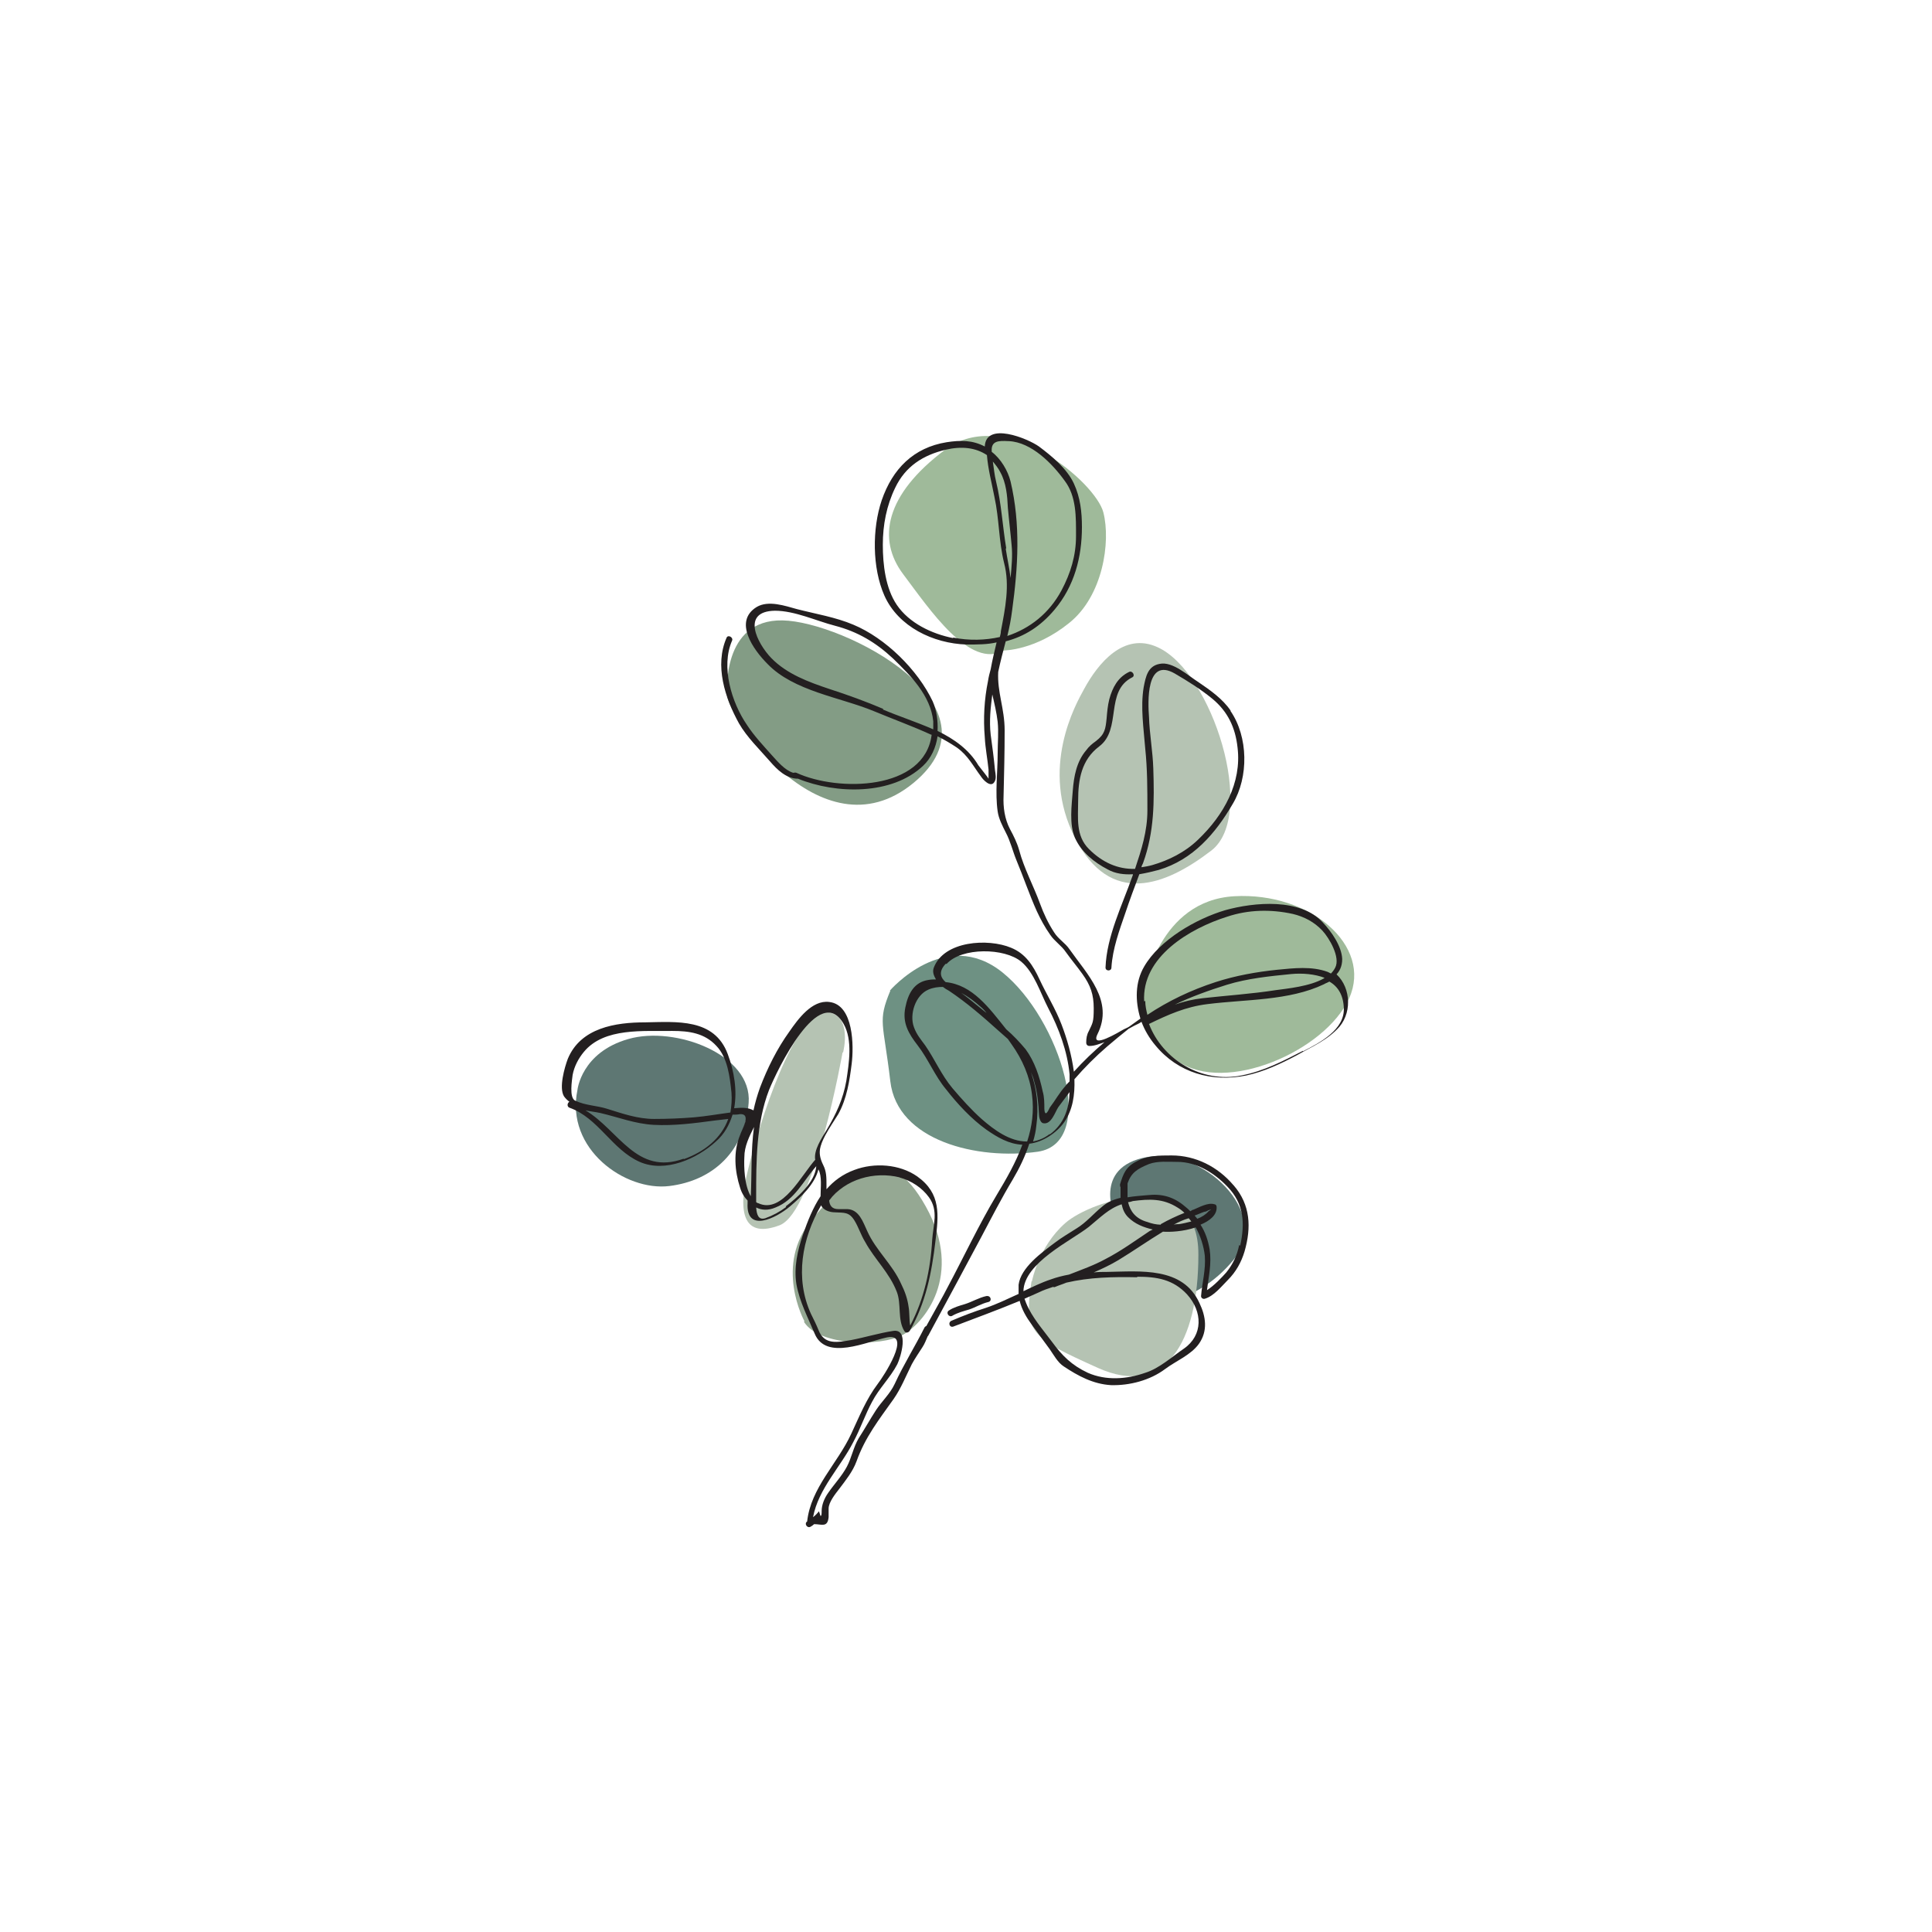 <svg viewBox="0 0 360 360" version="1.1" xmlns="http://www.w3.org/2000/svg">
  <defs>
    <style>
      .cls-1 {
        fill: #95a893;
      }

      .cls-2 {
        fill: #b5c3b3;
      }

      .cls-3 {
        fill: #9fba9a;
      }

      .cls-4 {
        fill: #231f20;
      }

      .cls-5 {
        fill: #6e9183;
      }

      .cls-6 {
        fill: #839c85;
      }

      .cls-7 {
        fill: #5e7773;
      }
    </style>
  </defs>
  <g>
    <g id="Layer_1">
      <g>
        <path d="M207.8,226.9s-4.4-9.4,5.9-11.3c10.2-1.9,23.4,10.3,16.2,19.1-7.2,8.8-17.2,9.4-19.5,6.7-2.2-2.6-2.6-14.6-2.6-14.6Z" class="cls-7"></path>
        <path d="M149.9,246.2s-5.8-10.5,1.5-19.1c7.3-8.6,13.9-15.2,21.1-2.3,7.2,12.9-.4,21.9-4.4,24-4,2.1-15.4,2.1-18.3-2.5Z" class="cls-1"></path>
        <path d="M157,196.1s-5.2,29.6-11.7,32.2c-6.6,2.5-8-2-5.9-10.4,2-8.4,8.8-30,14.8-29.3,4.7.6,2.9,7.5,2.9,7.5Z" class="cls-2"></path>
        <path d="M107.6,203.1s.7-7,9.5-9.5c8.7-2.5,23.1,2.9,22.4,11.9-.7,9-6.6,14.5-14.8,15.5-8.2,1-19.4-6.9-17.1-17.9Z" class="cls-7"></path>
        <path d="M192.3,238.7s1.2-6.4,6.2-10.8c5-4.4,24.9-10.6,24.8,5.9,0,16.4-6.2,26.7-18.7,21.1-12.4-5.6-13.9-6.5-12.4-16.1Z" class="cls-2"></path>
        <path d="M213.3,183.9s2.6-16.1,16.7-16.9c14.1-.8,25.8,9.2,21.4,19-4.4,9.8-23,18-32,11.7-9-6.3-6.1-13.8-6.1-13.8Z" class="cls-3"></path>
        <path d="M165.8,184.6s10.3-12,21-3.4c10.7,8.6,17.9,31.7,6.6,33.4-11.3,1.6-26.2-2-27.5-13.1s-2.4-11.1,0-16.9Z" class="cls-5"></path>
        <path d="M202,128.4c2.6-4.8,7.4-10.7,13.7-7.8,10.2,4.6,18.6,31.3,10,37.9-8.6,6.6-18.8,10.5-25.4-2.4-6.6-12.9.1-24.8,1.7-27.7Z" class="cls-2"></path>
        <path d="M135.5,129.2s-1.1-13.8,10.3-13.6c11.4.2,41.9,15.9,24.4,30.3-17.5,14.4-35.6-14-34.7-16.7Z" class="cls-6"></path>
        <path d="M187.1,121.2s5.8,0,12.1-5.1c6.3-5,7.8-15.1,6.4-20.6-1.4-5.6-18.3-20.1-29.5-11.7-11.2,8.4-12.7,16.7-7.8,23.2,4.9,6.5,12.4,17.8,18.8,14.2Z" class="cls-3"></path>
        <path d="M248.7,181.9c.9-.8,1.4-1.8,1.4-3.2-.1-2.4-2-5.1-3.6-6.8-4.2-4.6-12.8-3.8-18.2-2.3-5.4,1.6-12.2,5.5-15.1,10.5-1.7,2.9-1.7,6.4-.7,9.7-.7.5-1.4,1-2.1,1.5-.3.2-.6.3-1,.5-.9.5-6.3,3.8-4.9.9,3.1-6.2-1.9-11.1-5.2-15.8-.8-1.2-2.1-1.9-2.9-3.2-1.1-1.7-1.9-3.4-2.6-5.3-1.2-3.3-3-6.6-3.9-10-.4-1.4-1-2.6-1.7-3.9-1-1.9-1.3-4.1-1.2-6.2.1-4.1.2-8.1.2-12.2s-1.4-7.1-1.2-10.9c.4-1.9.9-3.8,1.4-5.7,3.5-.9,6.5-2.8,9.1-5.9,3.7-4.4,5.1-9.8,5.1-15.4,0-2.8-.3-5.5-1.5-8.1-1.3-2.8-4.1-5.1-6.5-6.9-2.1-1.5-9.9-4.7-10.1,0-2.3-1.2-4.5-1.2-7.1-.8-6.2,1-10.1,5-12.1,10.8-1.8,5.3-1.8,12.6.5,17.8,2.6,5.8,9.1,8.9,15.3,9.1,2,0,3.9,0,5.6-.4-.4,1.7-.8,3.3-1.1,5-.2.7-.4,1.5-.5,2.2-.7,3.4-.9,7-.6,10.5.1,2,.5,4,.7,6,0,.5,0,1.1,0,1.7,0-.1-1.6-2.1-1.9-2.5-1.7-2.9-4.5-4.9-7.6-6.4.1-1.9-.2-3.9-.9-5.5-2.8-5.9-8.8-11.8-14.8-14.3-3.3-1.4-7-2-10.5-2.9-2.2-.6-5.3-1.7-7.5-.4-4.4,2.7-.6,8,2,10.6,4.9,5.1,13.5,6.2,19.8,8.8,3.6,1.5,7.2,2.8,10.7,4.4,0,0,0,0,.1,0-1.3,10.4-17.4,10.7-25.2,7.1-.2-.1-.4,0-.6,0-1.6-.5-2.9-2.1-4-3.3-1.6-1.8-3.3-3.6-4.6-5.6-2.9-4.2-4.9-10.9-2.8-15.7.3-.6-.7-1.2-1-.6-2.3,5.2-.3,11.3,2.3,16,1.5,2.6,3.8,4.8,5.8,7.1,1.3,1.5,3,3.2,5.2,3.2,7.1,2.9,17.5,3.1,23.3-2.4,1.5-1.4,2.4-3.4,2.7-5.5,1.2.6,2.4,1.3,3.6,2.1,2.1,1.5,3,3.4,4.5,5.4.3.5,1.8,2.2,2.5,1,.4-.6.2-1.5.1-2.2-.2-2.2-.5-4.4-.8-6.6-.3-2.6,0-5.1.3-7.5.4,1.7.8,3.4,1,5.1.2,1.9,0,3.9,0,5.9,0,3.5-.5,7.3,0,10.8.2,1.4.9,2.7,1.5,3.9.9,1.7,1.3,3.5,2,5.2,1.3,3.1,2.4,6.4,3.8,9.5.7,1.5,1.5,3,2.5,4.4.8,1.2,2.1,2,2.9,3.2,1,1.4,2.1,2.7,3.1,4.1,1.5,2.1,2.1,3.8,2.1,6.4s-.2,2.7-.9,4.2c-.4.7-.5,1.4-.5,2.2,0,.3.2.6.6.6,1,0,1.9-.4,2.8-.7-2,1.7-3.9,3.5-5.7,5.5-.4-3.1-1.3-6.2-2.3-8.8-1.1-2.9-2.8-5.6-4.1-8.4-1.2-2.6-2.6-4.8-5.3-5.9-4.3-1.8-12.5-1.3-14.4,3.7-.3.8,0,1.5.4,2.2-.4,0-.9,0-1.4.1-2.7.4-3.8,2.6-4.3,5.1-.6,2.9.6,4.9,2.3,7.1,2,2.6,3.2,5.7,5.3,8.2,2.1,2.7,4.7,5.5,7.5,7.5,2,1.4,4.2,2.7,6.7,2.8-1.2,3.3-3,6.4-4.8,9.4-3.3,5.5-6.1,11.5-9.2,17.3-.7,1.4-2.2,4-3.9,7.1-.1,0-.2.1-.3.2-1.8,3.6-3.9,6.9-5.6,10.6-.9,1.9-2.4,3.2-3.5,4.9-1.1,1.7-2.1,3.5-3.2,5.2-1,1.7-1.3,3.6-2.2,5.3-.9,1.7-2.4,3.3-3.5,4.9-.7,1-1.2,2.2-1.2,3.4,0,.5,0,.8-.2.9-.1-.3-.2-.6-.3-.9,0,0,0,0,0,0-.3.4-.7.8-1.1,1.1,1-5.3,5.1-9.3,7.5-14,1.3-2.4,2.2-5.1,3.5-7.5,1.3-2.5,3.4-4.5,4.7-7,.6-1.2,2.3-6.7-.8-6.2-2.6.4-5.2,1.2-7.8,1.7-2.5.4-5,1-6.1-1.9-.4-1-.9-2-1.4-3-3-6.6-1.7-14,1.9-20.2.4.9,1.6,1.3,2.6,1.3,1.7.1,2.6-.1,3.6,1.5.8,1.3,1.2,2.7,2,4,1.8,3.3,4.5,5.7,5.9,9.3.9,2.3.1,5.2,1.4,7.3.2.4.7.4,1,0,3-5.2,4.1-10.8,4.8-16.7.6-4.9,1.1-8.9-3.4-12.1-3.3-2.3-8-2.6-11.7-1.2-2.2.8-3.9,2.1-5.2,3.6,0-.3,0-.6,0-.8,0-1.4,0-2.5-.6-3.7-1.1-2.2-.7-3.5.4-5.6.7-1.3,1.6-2.6,2.4-3.9,1.6-2.9,2.1-6.2,2.5-9.4.4-3.2.4-11-4.2-11.5-3.2-.4-5.8,3.2-7.4,5.5-2.3,3.2-4.1,6.8-5.5,10.5-.5,1.4-.9,2.8-1.2,4.2-1.1-.6-2.3-.5-3.6-.4.6-3.3,0-6.9-1.2-10.1-2.5-6.7-9.5-6-15.4-5.9-5.5,0-12,1-14.4,6.8-.6,1.6-1.7,5.4-.7,7,.3.4.6.7,1,1-.4.2-.5.9,0,1.1,5.4,1.9,7.9,7.8,13.1,10.1,4.8,2.1,10.7-.6,14.2-3.8,1.6-1.4,2.5-3.1,3.1-5,.5,0,.9,0,1.4-.1,2.2-.1.3,2.9,0,3.9-1.3,3.1-1,6.7,0,9.8.3,1,.8,1.8,1.4,2.4,0,.2,0,.3,0,.5-.3,5.6,5.3,2.8,7.9.6,2-1.7,4.6-4.1,5.3-6.9.7,1.3.4,3.4.4,5-1.4,2.1-2.4,4.6-3.3,7.2-1,2.9-1.7,6.1-1.2,9.2.6,3.3,2.1,6.1,3.4,9.2,2.1,5.1,9.7,1.5,13.5.7,4.7-.9-.7,7.3-1.7,8.6-2.2,2.9-3.5,6.2-5,9.4-2.6,5.6-7.5,10-8.2,16.3,0,0,0,0,0,0-.6.4,0,1.3.6,1,.2-.1.5-.3.7-.5,1.4,0,2.5.7,2.7-1.3,0-.5,0-1.1,0-1.6,0-1.2,1.3-2.8,2-3.7,1.2-1.6,2.5-3.2,3.2-5.1,1.6-4.5,4.2-7.8,6.9-11.6,1.4-2,2.3-4.3,3.4-6.5.6-1.1,1.3-2.1,2-3.2.4-.6.7-1.4,1-2.1,0,0,0,0,0,.1,4.1-7.6,8.2-15.2,10-18.6,1.9-3.6,3.7-7.1,5.8-10.6,1.3-2.2,2.3-4.3,3.1-6.7,0,0,0,0,.1,0,2.4-.3,5-2,6.4-4,1.6-2.3,2-5.1,1.9-8,1.9-2.2,3.9-4.2,6.1-6.1,1.3-1.1,2.6-2.2,4-3.3.4-.2.7-.4,1.1-.6.4-.2.9-.4,1.3-.7.6,1.6,1.5,3.1,2.6,4.4,4.2,5.1,10.5,6.9,16.9,5.6,3.3-.7,6.5-2.2,9.5-3.8,2.8-1.6,5.7-2.8,7.9-5.3,2.5-3,2-7.9-1.1-10.2ZM164.6,132.1c-3.3-1.4-6.6-2.6-10-3.7-3.9-1.3-8-2.8-10.9-5.8-2.6-2.7-5.7-8.7.7-8.8,3.7,0,7.7,1.9,11.2,2.8,4.2,1.1,7.6,3.1,10.8,6.1,3.3,3.2,7,6.9,7.5,11.7,0,.5,0,1,0,1.5-3.2-1.4-6.6-2.5-9.4-3.7ZM188,82.2c4.2.2,8.1,4.2,10.4,7.4,2.2,2.9,2.1,6.8,2.1,10.3,0,3.6-1,6.9-2.7,10.1-2.3,4.3-5.9,7.1-10.1,8.5.4-1.6.7-3.2.9-4.8,1.1-8,1.6-16-.3-24-.5-2-1.8-4.2-3.5-5.5-.2-2.1,1.3-2.1,3.1-2ZM187.5,102.2c-.7-4.2-.9-8.4-1.9-12.5-.3-1.2-.4-2.4-.6-3.7.5.6,1,1.2,1.4,2,1.1,2,1.3,4.4,1.4,6.6.2,2.3.5,4.7.7,7,.2,1.9,0,4-.2,6.1-.2-1.8-.6-3.5-.9-5.5ZM177.6,118.9c-4-.8-8.2-2.8-10.5-6.2-2.1-3.1-2.6-7.5-2.6-11.2,0-3.7.7-7.3,2.3-10.6,1.9-4,5.2-6.1,9.4-7.1,3-.7,5.6-.4,7.7,1,.2,2.6.9,5.2,1.4,7.8.9,4.1.8,8.3,1.8,12.3,1.1,4.2.2,8.5-.6,12.7,0,.4-.1.7-.2,1.1-2.7.6-5.7.7-8.7.1ZM167.6,219.4c2.2.6,4.2,1.9,5.5,3.7,1.8,2.5.8,5.1.6,7.9-.3,5.5-1.5,11.1-4.1,16-.2-1.1-.1-2.5-.3-3.5-.2-1.5-.7-2.9-1.4-4.3-1.6-3.6-4.7-6.2-6.3-9.8-.8-1.7-1.5-4-3.7-4.1-.6,0-1.2,0-1.7,0-1.2,0-1.6-.7-1.7-1.6,3-4,8.4-5.5,13.2-4.3ZM127.4,215.9c-8.8,3.2-12.1-5.3-18.3-9,.9.2,1.9.3,2.8.5,3.4.8,6.4,2,9.9,2.2,3.8.2,7.6-.3,11.3-.8.9-.1,1.7-.2,2.6-.3-1.3,3.6-4.4,6.1-8.3,7.5ZM136.1,207.3c-2.3.3-4.5.7-6.8.9-2.5.2-4.9.3-7.4.3-3.1,0-5.9-1-8.8-1.9-1.9-.6-4-.6-5.9-1.5-1.2-.5-.6-3.9-.5-4.8.3-1.6,1.1-3.1,2.1-4.3,3.8-4.6,11.2-3.8,16.5-3.9,3.1,0,6,.4,8.2,2.8,2.1,2.2,2.5,5.8,2.8,8.7.1,1.3,0,2.5-.2,3.7ZM139.9,222.9c-1.2-2-1.3-5.5-1.2-7.3,0-2,.9-3.8,1.8-5.6-.6,4.3-.4,8.7-.6,12.9ZM146.5,224.9c-1.2.9-2.5,1.6-3.9,2.1-1.3.4-1.6-.7-1.7-2,1,.5,2.2.6,3.6,0,3.6-1.4,5.2-5,7.6-7.7-.2,3-3.6,5.9-5.7,7.5ZM152,216c-2.6,2.8-6.2,10.3-10.7,8.2-.1,0-.3-.1-.4-.2,0-.5,0-.9,0-1.1,0-6.5,0-13.6,2.4-19.8,1.5-3.7,9.4-20.2,13.9-12.3,1.7,3,1,7.3.5,10.6-.6,3.4-1.9,6.2-3.7,9.2-.9,1.5-2.4,3.7-2.1,5.5ZM176.4,179.6c2.8-3.1,10.8-3,13.9-.4,2.4,2,3.6,5.9,5,8.6,2,3.8,3.6,8.1,4,12.4,0,.4,0,.8,0,1.3-.3.3-.6.6-.8.9-1.1,1.2-1.9,2.7-2.9,4-.1.2-.9,2.1-1,.2,0-1,0-2.2-.3-3.2-.6-2.8-1.5-5.6-3.2-7.9-1.1-1.3-2.3-2.6-3.6-3.7-3.2-4-6.3-8.3-11.3-8.8-.9-.8-1.4-1.9,0-3.4ZM184,188.9c-.5-.4-1.1-.9-1.6-1.3-1.1-.9-2.2-1.8-3.3-2.6,1.3.7,2.5,1.6,3.5,2.5.5.4,1,.9,1.4,1.5ZM191.3,212.7c-3.1,0-6-2.1-8.4-4.2-1.9-1.7-3.7-3.7-5.4-5.7-2.1-2.5-3.3-5.4-5.1-8-.8-1.1-1.6-2-2.1-3.4-.9-2.4.3-6,2.7-7,.9-.4,1.8-.5,2.7-.5.4.3.7.5,1.1.7,3.3,2.2,6.3,4.8,9.3,7.5.6.5,1.1,1,1.7,1.5.2.3.5.7.7,1,2,2.8,3.4,6,3.8,9.4.4,3.1,0,5.9-.9,8.7ZM195.6,211.3c-1,.8-2.1,1.2-3.1,1.4.3-1,.5-1.9.6-2.9.5-3.6.1-6.9-1-10,.2.5.5,1.1.6,1.7.6,2,.8,4.1.9,6.2,0,.4.2,1.5.8,1.6,1.5.3,2.2-2.1,2.8-3,.7-.9,1.4-1.9,2.1-2.8-.1,3.1-1,5.9-3.7,7.9ZM213.2,186.6c-.5-8.3,8.5-13.6,15.5-15.8,3.9-1.3,8.1-1.4,12.2-.5,2.1.5,4,1.5,5.5,3.1,1.3,1.4,3.4,5,2.4,6.9-.2.4-.5.8-.8,1.1-.2-.1-.4-.2-.6-.3-3-1.1-6.3-.7-9.4-.4-3.9.4-7.8,1.1-11.5,2.3-4.6,1.5-8.8,3.5-12.7,6.1-.2-.8-.4-1.7-.4-2.6ZM246.7,182.3c-2.6,1.5-6.8,1.9-9,2.2-4.5.7-9.1,1-13.6,1.5-1.8.2-3.5.6-5.2,1.2,3.1-1.5,6.5-2.7,9.7-3.7,3.9-1.2,8-1.6,12-2,2.1-.2,4.4,0,6.2.7ZM242.8,195.8c-3.7,1.9-7.3,3.8-11.5,4.6-7.4,1.5-14.7-3-17.2-9.6,3.5-1.7,6.8-3.2,10.9-3.7,7.1-.9,15.2-.6,21.7-3.7.3-.2.7-.3,1-.5,1.6.9,2.6,2.5,2.7,4.9.2,4.1-4.5,6.5-7.6,8.1Z" class="cls-4"></path>
        <path d="M229.3,132.4c-1.5-2.2-3.8-3.8-6-5.3-1.9-1.2-4.8-3.9-7.2-3.4-2.2.4-2.6,2.3-3,4.4-.6,3.7,0,7.6.3,11.4.4,3.8.4,7.6.4,11.5,0,3.9-1.1,7.3-2.3,10.9-3.2.1-6.1-1.2-8.6-3.7-2.5-2.5-2-5.8-2-9.1,0-3.8.6-7.5,3.9-10,4.3-3.2,1-10.3,6.2-12.9.6-.3,0-1.3-.6-1-2.1,1-3.1,2.9-3.7,5.1-.3,1.2-.4,2.4-.5,3.6-.2,1.9-.3,2.9-2,4.2-.7.5-1.3,1-1.8,1.7-1.8,2.1-2.3,4.9-2.5,7.5-.2,2.7-.7,6.3.4,8.8,1.2,2.7,3.6,4.6,6.1,5.9,1.4.8,3.1,1,4.7.9,0,.1,0,.2-.1.4-1.9,5.4-4.8,11.2-5,17,0,.7,1.1.7,1.1,0,.2-3.5,1.5-7,2.6-10.2.8-2.4,1.7-4.8,2.6-7.2,1.2-.2,2.5-.5,3.6-.8,6.4-1.9,10.6-6.8,13.8-12.3,3-5,2.9-12.5-.4-17.3ZM223.2,156.5c-2.4,2.3-5.4,3.8-8.5,4.7-.7.2-1.4.3-2,.4,0-.3.2-.5.3-.8,2.1-5.8,2.1-11.5,1.9-17.6-.1-3.2-.7-6.4-.8-9.6-.2-2.7-.6-11.2,4.8-8.1,2.4,1.4,4.8,2.9,7,4.7,2.9,2.4,4.3,5.4,4.7,9.1.8,6.6-2.6,12.6-7.3,17.1Z" class="cls-4"></path>
        <path d="M229.8,220.8c-2.9-3.4-7-5.5-11.5-5.5-2.2,0-4.5,0-6.5,1.1-2,1-2.5,2.3-3.1,4.3,0,.2,0,.4.1.5,0,.7,0,1.3,0,2-1.3.3-2.5.8-3.5,1.7-1.6,1.3-2.9,2.9-4.7,4-1.4.9-2.8,1.7-4.1,2.7-2.4,1.8-6.3,4.6-6.7,7.8,0,.6,0,1.1,0,1.7-2,.9-4,1.9-6.1,2.6-2.2.7-4.3,1.5-6.4,2.4-.7.3-.4,1.3.3,1.1,4.2-1.6,8.3-3.1,12.4-4.8.4,1.6,1.2,3,2.3,4.5,1.1,1.5,2.2,3,3.3,4.5.7,1,1.5,2.5,2.6,3.2,2.7,1.8,5.5,3.3,8.8,3.5,3.5.1,7.3-.9,10.1-3,2-1.5,4.8-2.6,6.3-4.7,1.7-2.4,1.3-5.1.1-7.6-3.1-6.8-11-5.9-17.2-5.8-.9,0-1.7,0-2.5.1,1.6-.7,3.1-1.4,4.6-2.3,2.8-1.7,5.5-3.6,8.3-5.3h0c1.2.1,3.8,0,6.1-.8.9,1.6,1.5,3.5,1.7,5.3.2,2.6-.5,5-.7,7.5,0,.4.4.6.7.5,1.7-.5,3.1-2.3,4.3-3.5,1.5-1.5,2.5-3.3,3.1-5.3,1.3-4.5,1.1-8.7-2-12.3ZM211.9,237.9c3.7,0,6.7.5,9.3,3.3,2.9,3.2,3,7.6-.6,10.1-2.2,1.5-4.6,3.7-7.2,4.5-3.4,1.2-7.3,1.5-10.7,0-3-1.4-4.8-3.2-6.7-5.8-1.7-2.3-3.7-4.5-4.8-7.2-.1-.3-.2-.5-.3-.8.9-.4,1.8-.8,2.7-1.2.8-.4,1.7-.7,2.6-1,.1,0,.3.1.4,0,.7-.3,1.4-.5,2.1-.8,4.3-1,8.7-1.1,13.2-1ZM214.2,229.4c-2.7,1.8-5.3,3.7-8.2,5.2-2.2,1.2-4.5,2-6.8,2.9-1.1.2-2.3.5-3.4.9-1.8.6-3.4,1.4-5.1,2.2.1-5.3,8.9-9.4,12.2-12,2.2-1.8,3.7-3.4,6.1-4.2.2.9.5,1.7,1.2,2.4,1.3,1.3,2.9,1.9,4.6,2.3-.2.1-.4.2-.6.3ZM216.3,228.2c-.8,0-1.7-.2-2.5-.5-2.2-.6-3.2-2-3.6-3.7.3,0,.6-.1.9-.2,3.1-.4,5.6-.5,8.3,1.2.5.3.9.6,1.3,1-1.5.6-3,1.3-4.4,2.1ZM219.7,228.1c-.3,0-.6,0-1,.1.9-.5,1.8-.9,2.8-1.2.2.2.3.4.5.6-.8.2-1.6.4-2.3.5ZM222.6,226.5c.6-.2,1.2-.5,1.8-.7.3,0,.6-.2.8-.3.7-.2.6-.2,0,.2-.5.6-1.3,1.1-2.1,1.4-.2-.2-.3-.4-.5-.6ZM230.9,232c-.4,2-1.2,3.6-2.4,5.1-.8.9-2.3,2.5-3.6,3.3.3-2.5.9-4.9.5-7.6-.3-1.7-.8-3.2-1.7-4.6,1.7-.7,3.1-1.8,3-3.3,0-.3-.2-.5-.4-.5-1.2-.4-2.9.6-3.9,1-.2,0-.4.2-.6.3-.3-.3-.6-.6-1-.9-2.1-1.8-4.3-2.4-7-2.1-1.2.1-2.5.2-3.7.4,0-.8,0-1.7,0-2.6.7-2,1.8-2.7,4-3.6,1.6-.6,3.6-.4,5.3-.4,3.6,0,6.9,2.1,9.3,4.6,3.1,3.2,3.3,6.8,2.4,11Z" class="cls-4"></path>
        <path d="M183.8,241.5c-1.4.3-2.7,1.1-4,1.5-1,.3-2.1.6-3,1.2-.6.4,0,1.3.6,1,1-.6,2.2-.9,3.2-1.2,1.2-.4,2.3-1.1,3.6-1.4.7-.2.4-1.2-.3-1.1Z" class="cls-4"></path>
      </g>
    </g>
  </g>
</svg>